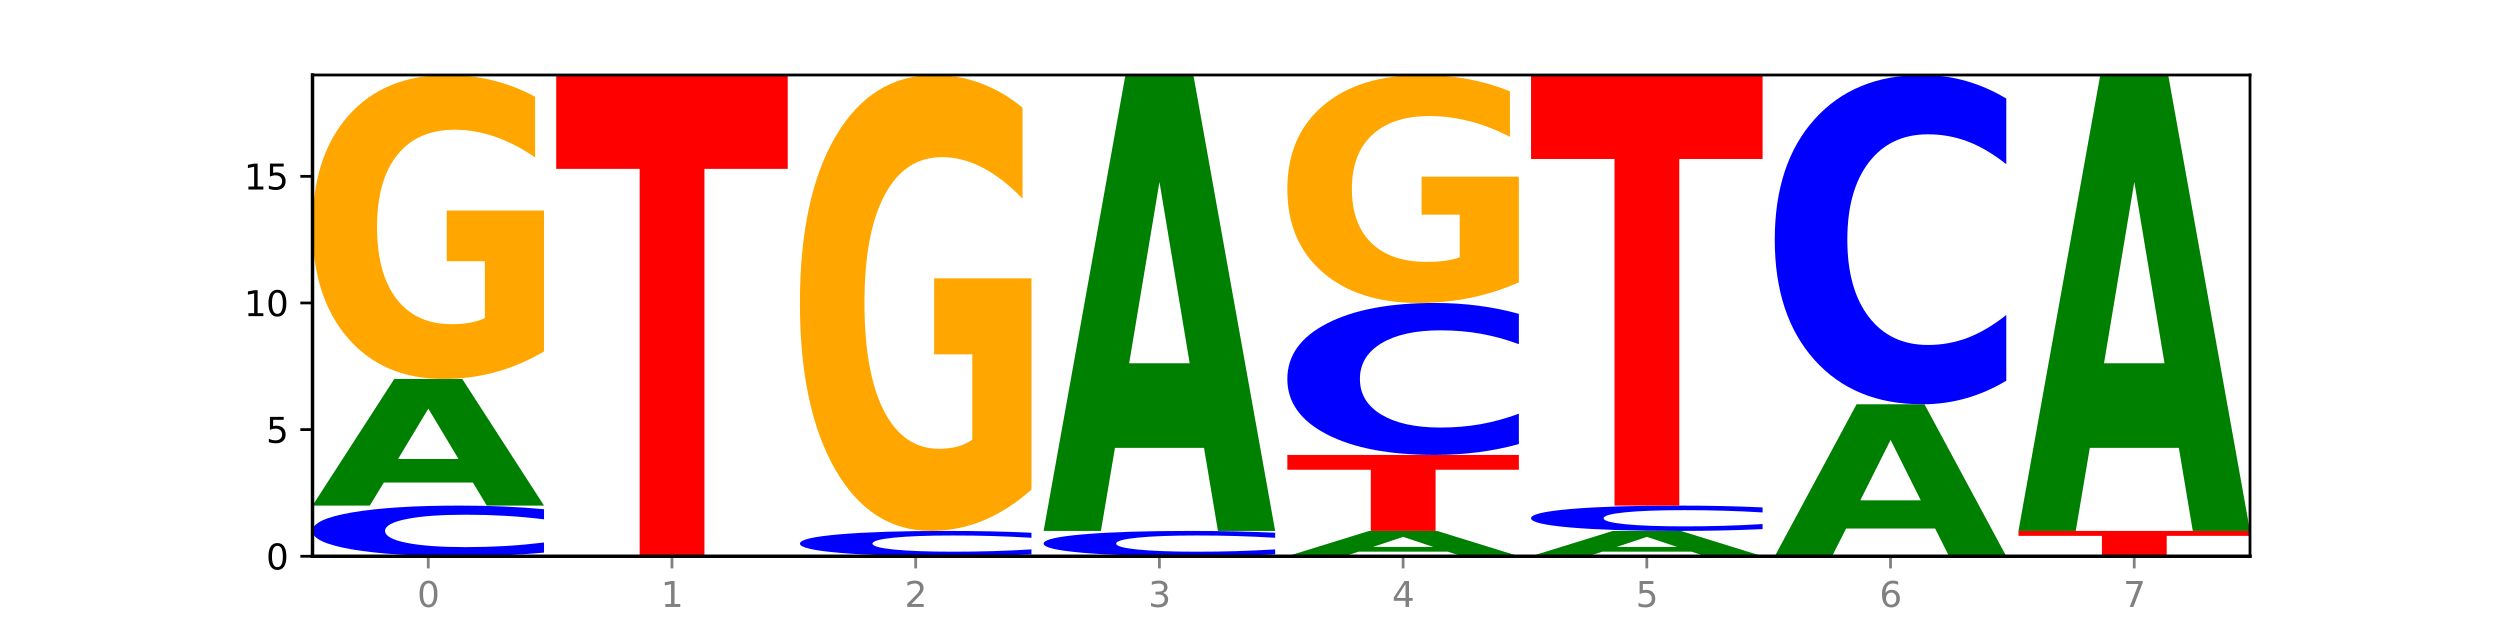 <?xml version="1.0" encoding="utf-8" standalone="no"?>
<!DOCTYPE svg PUBLIC "-//W3C//DTD SVG 1.1//EN"
  "http://www.w3.org/Graphics/SVG/1.1/DTD/svg11.dtd">
<svg xmlns:xlink="http://www.w3.org/1999/xlink" width="720pt" height="180pt" viewBox="0 0 720 180" xmlns="http://www.w3.org/2000/svg" version="1.1">
 <defs>
  <style type="text/css">*{stroke-linejoin: round; stroke-linecap: butt}</style>
 </defs>
 <g id="figure_1">
  <g id="patch_1">
   <path d="M 0 180 
L 720 180 
L 720 0 
L 0 0 
z
" style="fill: #ffffff"/>
  </g>
  <g id="axes_1">
   <g id="patch_2">
    <path d="M 90 160.2 
L 648 160.2 
L 648 21.6 
L 90 21.6 
z
" style="fill: #ffffff"/>
   </g>
   <g id="line2d_1">
    <path d="M 90 160.2 
L 648 160.2 
" clip-path="url(#p713b2630b2)" style="fill: none; stroke: #000000; stroke-width: 0.5; stroke-linecap: square"/>
   </g>
   <g id="patch_3">
    <path d="M 156.679 159.154 
Q 151.102 159.673 145.07 159.935 
Q 139.039 160.2 132.47 160.2 
Q 112.882 160.2 101.441 158.235 
Q 90 156.27 90 152.91 
Q 90 149.537 101.441 147.575 
Q 112.882 145.611 132.47 145.611 
Q 139.039 145.611 145.07 145.876 
Q 151.102 146.138 156.679 146.656 
L 156.679 149.565 
Q 151.051 148.877 145.591 148.558 
Q 140.131 148.238 134.1 148.238 
Q 123.281 148.238 117.082 149.483 
Q 110.899 150.725 110.899 152.91 
Q 110.899 155.086 117.082 156.33 
Q 123.281 157.572 134.1 157.572 
Q 140.131 157.572 145.591 157.253 
Q 151.051 156.93 156.679 156.243 
L 156.679 159.154 
z
" clip-path="url(#p713b2630b2)" style="fill: #0000ff"/>
   </g>
   <g id="patch_4">
    <path d="M 136.189 138.966 
L 110.545 138.966 
L 106.496 145.611 
L 90 145.611 
L 113.558 109.137 
L 133.121 109.137 
L 156.679 145.611 
L 140.197 145.611 
L 136.189 138.966 
z
M 114.635 132.197 
L 132.058 132.197 
L 123.36 117.689 
L 114.635 132.197 
z
" clip-path="url(#p713b2630b2)" style="fill: #008000"/>
   </g>
   <g id="patch_5">
    <path d="M 156.679 101.217 
Q 149.955 105.177 142.722 107.166 
Q 135.489 109.137 127.778 109.137 
Q 110.353 109.137 100.177 97.347 
Q 90 85.557 90 65.396 
Q 90 44.999 100.356 33.299 
Q 110.727 21.6 128.764 21.6 
Q 135.713 21.6 142.079 23.191 
Q 148.46 24.764 154.109 27.875 
L 154.109 45.324 
Q 148.281 41.328 142.513 39.357 
Q 136.744 37.368 130.946 37.368 
Q 120.216 37.368 114.403 44.637 
Q 108.59 51.888 108.59 65.396 
Q 108.59 78.777 114.194 86.082 
Q 119.798 93.369 130.109 93.369 
Q 132.919 93.369 135.325 92.953 
Q 137.731 92.519 139.643 91.615 
L 139.643 75.232 
L 128.66 75.232 
L 128.66 60.64 
L 156.679 60.64 
L 156.679 101.217 
z
" clip-path="url(#p713b2630b2)" style="fill: #ffa600"/>
   </g>
   <g id="patch_6">
    <path d="M 160.189 21.6 
L 226.868 21.6 
L 226.868 48.631 
L 202.879 48.631 
L 202.879 160.2 
L 184.224 160.2 
L 184.224 48.631 
L 160.189 48.631 
L 160.189 21.6 
z
" clip-path="url(#p713b2630b2)" style="fill: #ff0000"/>
   </g>
   <g id="patch_7">
    <path d="M 297.057 159.677 
Q 291.479 159.936 285.448 160.067 
Q 279.417 160.2 272.848 160.2 
Q 253.259 160.2 241.818 159.218 
Q 230.377 158.235 230.377 156.555 
Q 230.377 154.869 241.818 153.888 
Q 253.259 152.905 272.848 152.905 
Q 279.417 152.905 285.448 153.038 
Q 291.479 153.169 297.057 153.428 
L 297.057 154.882 
Q 291.429 154.539 285.969 154.379 
Q 280.509 154.219 274.477 154.219 
Q 263.658 154.219 257.459 154.842 
Q 251.277 155.462 251.277 156.555 
Q 251.277 157.643 257.459 158.265 
Q 263.658 158.886 274.477 158.886 
Q 280.509 158.886 285.969 158.726 
Q 291.429 158.565 297.057 158.221 
L 297.057 159.677 
z
" clip-path="url(#p713b2630b2)" style="fill: #0000ff"/>
   </g>
   <g id="patch_8">
    <path d="M 297.057 141.025 
Q 290.332 146.965 283.099 149.949 
Q 275.866 152.905 268.155 152.905 
Q 250.731 152.905 240.554 135.221 
Q 230.377 117.536 230.377 87.293 
Q 230.377 56.698 240.733 39.149 
Q 251.104 21.6 269.142 21.6 
Q 276.09 21.6 282.457 23.987 
Q 288.838 26.347 294.486 31.012 
L 294.486 57.186 
Q 288.658 51.192 282.89 48.235 
Q 277.122 45.252 271.323 45.252 
Q 260.594 45.252 254.781 56.155 
Q 248.967 67.032 248.967 87.293 
Q 248.967 107.365 254.571 118.323 
Q 260.175 129.253 270.487 129.253 
Q 273.296 129.253 275.702 128.63 
Q 278.108 127.979 280.021 126.623 
L 280.021 102.049 
L 269.037 102.049 
L 269.037 80.16 
L 297.057 80.16 
L 297.057 141.025 
z
" clip-path="url(#p713b2630b2)" style="fill: #ffa600"/>
   </g>
   <g id="patch_9">
    <path d="M 367.245 159.677 
Q 361.668 159.936 355.636 160.067 
Q 349.605 160.2 343.036 160.2 
Q 323.448 160.2 312.007 159.218 
Q 300.566 158.235 300.566 156.555 
Q 300.566 154.869 312.007 153.888 
Q 323.448 152.905 343.036 152.905 
Q 349.605 152.905 355.636 153.038 
Q 361.668 153.169 367.245 153.428 
L 367.245 154.882 
Q 361.617 154.539 356.157 154.379 
Q 350.697 154.219 344.666 154.219 
Q 333.847 154.219 327.648 154.842 
Q 321.465 155.462 321.465 156.555 
Q 321.465 157.643 327.648 158.265 
Q 333.847 158.886 344.666 158.886 
Q 350.697 158.886 356.157 158.726 
Q 361.617 158.565 367.245 158.221 
L 367.245 159.677 
z
" clip-path="url(#p713b2630b2)" style="fill: #0000ff"/>
   </g>
   <g id="patch_10">
    <path d="M 346.755 128.986 
L 321.111 128.986 
L 317.062 152.905 
L 300.566 152.905 
L 324.124 21.6 
L 343.687 21.6 
L 367.245 152.905 
L 350.763 152.905 
L 346.755 128.986 
z
M 325.201 104.616 
L 342.624 104.616 
L 333.926 52.386 
L 325.201 104.616 
z
" clip-path="url(#p713b2630b2)" style="fill: #008000"/>
   </g>
   <g id="patch_11">
    <path d="M 416.943 158.871 
L 391.3 158.871 
L 387.251 160.2 
L 370.755 160.2 
L 394.313 152.905 
L 413.876 152.905 
L 437.434 160.2 
L 420.952 160.2 
L 416.943 158.871 
z
M 395.39 157.517 
L 412.813 157.517 
L 404.115 154.616 
L 395.39 157.517 
z
" clip-path="url(#p713b2630b2)" style="fill: #008000"/>
   </g>
   <g id="patch_12">
    <path d="M 370.755 131.021 
L 437.434 131.021 
L 437.434 135.289 
L 413.445 135.289 
L 413.445 152.905 
L 394.79 152.905 
L 394.79 135.289 
L 370.755 135.289 
L 370.755 131.021 
z
" clip-path="url(#p713b2630b2)" style="fill: #ff0000"/>
   </g>
   <g id="patch_13">
    <path d="M 437.434 127.884 
Q 431.856 129.439 425.825 130.225 
Q 419.794 131.021 413.225 131.021 
Q 393.636 131.021 382.196 125.126 
Q 370.755 119.231 370.755 109.15 
Q 370.755 99.033 382.196 93.147 
Q 393.636 87.253 413.225 87.253 
Q 419.794 87.253 425.825 88.048 
Q 431.856 88.835 437.434 90.39 
L 437.434 99.115 
Q 431.806 97.053 426.346 96.095 
Q 420.886 95.137 414.855 95.137 
Q 404.036 95.137 397.836 98.871 
Q 391.654 102.596 391.654 109.15 
Q 391.654 115.678 397.836 119.412 
Q 404.036 123.137 414.855 123.137 
Q 420.886 123.137 426.346 122.179 
Q 431.806 121.211 437.434 119.15 
L 437.434 127.884 
z
" clip-path="url(#p713b2630b2)" style="fill: #0000ff"/>
   </g>
   <g id="patch_14">
    <path d="M 437.434 81.313 
Q 430.709 84.283 423.476 85.774 
Q 416.244 87.253 408.533 87.253 
Q 391.108 87.253 380.931 78.41 
Q 370.755 69.568 370.755 54.447 
Q 370.755 39.149 381.111 30.374 
Q 391.482 21.6 409.519 21.6 
Q 416.468 21.6 422.834 22.793 
Q 429.215 23.973 434.864 26.306 
L 434.864 39.393 
Q 429.036 36.396 423.267 34.918 
Q 417.499 33.426 411.701 33.426 
Q 400.971 33.426 395.158 38.878 
Q 389.345 44.316 389.345 54.447 
Q 389.345 64.482 394.949 69.961 
Q 400.553 75.427 410.864 75.427 
Q 413.673 75.427 416.079 75.115 
Q 418.485 74.789 420.398 74.111 
L 420.398 61.824 
L 409.414 61.824 
L 409.414 50.88 
L 437.434 50.88 
L 437.434 81.313 
z
" clip-path="url(#p713b2630b2)" style="fill: #ffa600"/>
   </g>
   <g id="patch_15">
    <path d="M 487.132 158.871 
L 461.488 158.871 
L 457.439 160.2 
L 440.943 160.2 
L 464.501 152.905 
L 484.065 152.905 
L 507.623 160.2 
L 491.14 160.2 
L 487.132 158.871 
z
M 465.578 157.517 
L 483.001 157.517 
L 474.303 154.616 
L 465.578 157.517 
z
" clip-path="url(#p713b2630b2)" style="fill: #008000"/>
   </g>
   <g id="patch_16">
    <path d="M 507.623 152.382 
Q 502.045 152.642 496.014 152.773 
Q 489.983 152.905 483.414 152.905 
Q 463.825 152.905 452.384 151.923 
Q 440.943 150.94 440.943 149.26 
Q 440.943 147.574 452.384 146.593 
Q 463.825 145.611 483.414 145.611 
Q 489.983 145.611 496.014 145.743 
Q 502.045 145.874 507.623 146.133 
L 507.623 147.588 
Q 501.995 147.244 496.535 147.084 
Q 491.075 146.925 485.043 146.925 
Q 474.224 146.925 468.025 147.547 
Q 461.843 148.168 461.843 149.26 
Q 461.843 150.348 468.025 150.97 
Q 474.224 151.591 485.043 151.591 
Q 491.075 151.591 496.535 151.432 
Q 501.995 151.27 507.623 150.927 
L 507.623 152.382 
z
" clip-path="url(#p713b2630b2)" style="fill: #0000ff"/>
   </g>
   <g id="patch_17">
    <path d="M 440.943 21.6 
L 507.623 21.6 
L 507.623 45.786 
L 483.634 45.786 
L 483.634 145.611 
L 464.979 145.611 
L 464.979 45.786 
L 440.943 45.786 
L 440.943 21.6 
z
" clip-path="url(#p713b2630b2)" style="fill: #ff0000"/>
   </g>
   <g id="patch_18">
    <path d="M 557.321 152.227 
L 531.677 152.227 
L 527.628 160.2 
L 511.132 160.2 
L 534.69 116.432 
L 554.253 116.432 
L 577.811 160.2 
L 561.329 160.2 
L 557.321 152.227 
z
M 535.767 144.103 
L 553.19 144.103 
L 544.492 126.694 
L 535.767 144.103 
z
" clip-path="url(#p713b2630b2)" style="fill: #008000"/>
   </g>
   <g id="patch_19">
    <path d="M 577.811 109.634 
Q 572.234 113.003 566.203 114.708 
Q 560.171 116.432 553.603 116.432 
Q 534.014 116.432 522.573 103.659 
Q 511.132 90.887 511.132 69.045 
Q 511.132 47.125 522.573 34.372 
Q 534.014 21.6 553.603 21.6 
Q 560.171 21.6 566.203 23.324 
Q 572.234 25.028 577.811 28.397 
L 577.811 47.301 
Q 572.183 42.835 566.723 40.758 
Q 561.263 38.682 555.232 38.682 
Q 544.413 38.682 538.214 46.772 
Q 532.031 54.843 532.031 69.045 
Q 532.031 83.189 538.214 91.279 
Q 544.413 99.35 555.232 99.35 
Q 561.263 99.35 566.723 97.273 
Q 572.183 95.177 577.811 90.711 
L 577.811 109.634 
z
" clip-path="url(#p713b2630b2)" style="fill: #0000ff"/>
   </g>
   <g id="patch_20">
    <path d="M 581.321 152.905 
L 648 152.905 
L 648 154.328 
L 624.011 154.328 
L 624.011 160.2 
L 605.356 160.2 
L 605.356 154.328 
L 581.321 154.328 
L 581.321 152.905 
z
" clip-path="url(#p713b2630b2)" style="fill: #ff0000"/>
   </g>
   <g id="patch_21">
    <path d="M 627.51 128.986 
L 601.866 128.986 
L 597.817 152.905 
L 581.321 152.905 
L 604.879 21.6 
L 624.442 21.6 
L 648 152.905 
L 631.518 152.905 
L 627.51 128.986 
z
M 605.956 104.616 
L 623.379 104.616 
L 614.681 52.386 
L 605.956 104.616 
z
" clip-path="url(#p713b2630b2)" style="fill: #008000"/>
   </g>
   <g id="matplotlib.axis_1">
    <g id="xtick_1">
     <g id="line2d_2">
      <defs>
       <path id="m7b523fa7ce" d="M 0 0 
L 0 3.5 
" style="stroke: #808080; stroke-width: 0.8"/>
      </defs>
      <g>
       <use xlink:href="#m7b523fa7ce" x="123.34" y="160.2" style="fill: #808080; stroke: #808080; stroke-width: 0.8"/>
      </g>
     </g>
     <g id="text_1">
      <!-- 0 -->
      <g style="fill: #808080" transform="translate(120.158 174.798) scale(0.1 -0.1)">
       <defs>
        <path id="DejaVuSans-30" d="M 2034 4250 
Q 1547 4250 1301 3770 
Q 1056 3291 1056 2328 
Q 1056 1369 1301 889 
Q 1547 409 2034 409 
Q 2525 409 2770 889 
Q 3016 1369 3016 2328 
Q 3016 3291 2770 3770 
Q 2525 4250 2034 4250 
z
M 2034 4750 
Q 2819 4750 3233 4129 
Q 3647 3509 3647 2328 
Q 3647 1150 3233 529 
Q 2819 -91 2034 -91 
Q 1250 -91 836 529 
Q 422 1150 422 2328 
Q 422 3509 836 4129 
Q 1250 4750 2034 4750 
z
" transform="scale(0.016)"/>
       </defs>
       <use xlink:href="#DejaVuSans-30"/>
      </g>
     </g>
    </g>
    <g id="xtick_2">
     <g id="line2d_3">
      <g>
       <use xlink:href="#m7b523fa7ce" x="193.528" y="160.2" style="fill: #808080; stroke: #808080; stroke-width: 0.8"/>
      </g>
     </g>
     <g id="text_2">
      <!-- 1 -->
      <g style="fill: #808080" transform="translate(190.347 174.798) scale(0.1 -0.1)">
       <defs>
        <path id="DejaVuSans-31" d="M 794 531 
L 1825 531 
L 1825 4091 
L 703 3866 
L 703 4441 
L 1819 4666 
L 2450 4666 
L 2450 531 
L 3481 531 
L 3481 0 
L 794 0 
L 794 531 
z
" transform="scale(0.016)"/>
       </defs>
       <use xlink:href="#DejaVuSans-31"/>
      </g>
     </g>
    </g>
    <g id="xtick_3">
     <g id="line2d_4">
      <g>
       <use xlink:href="#m7b523fa7ce" x="263.717" y="160.2" style="fill: #808080; stroke: #808080; stroke-width: 0.8"/>
      </g>
     </g>
     <g id="text_3">
      <!-- 2 -->
      <g style="fill: #808080" transform="translate(260.536 174.798) scale(0.1 -0.1)">
       <defs>
        <path id="DejaVuSans-32" d="M 1228 531 
L 3431 531 
L 3431 0 
L 469 0 
L 469 531 
Q 828 903 1448 1529 
Q 2069 2156 2228 2338 
Q 2531 2678 2651 2914 
Q 2772 3150 2772 3378 
Q 2772 3750 2511 3984 
Q 2250 4219 1831 4219 
Q 1534 4219 1204 4116 
Q 875 4013 500 3803 
L 500 4441 
Q 881 4594 1212 4672 
Q 1544 4750 1819 4750 
Q 2544 4750 2975 4387 
Q 3406 4025 3406 3419 
Q 3406 3131 3298 2873 
Q 3191 2616 2906 2266 
Q 2828 2175 2409 1742 
Q 1991 1309 1228 531 
z
" transform="scale(0.016)"/>
       </defs>
       <use xlink:href="#DejaVuSans-32"/>
      </g>
     </g>
    </g>
    <g id="xtick_4">
     <g id="line2d_5">
      <g>
       <use xlink:href="#m7b523fa7ce" x="333.906" y="160.2" style="fill: #808080; stroke: #808080; stroke-width: 0.8"/>
      </g>
     </g>
     <g id="text_4">
      <!-- 3 -->
      <g style="fill: #808080" transform="translate(330.724 174.798) scale(0.1 -0.1)">
       <defs>
        <path id="DejaVuSans-33" d="M 2597 2516 
Q 3050 2419 3304 2112 
Q 3559 1806 3559 1356 
Q 3559 666 3084 287 
Q 2609 -91 1734 -91 
Q 1441 -91 1130 -33 
Q 819 25 488 141 
L 488 750 
Q 750 597 1062 519 
Q 1375 441 1716 441 
Q 2309 441 2620 675 
Q 2931 909 2931 1356 
Q 2931 1769 2642 2001 
Q 2353 2234 1838 2234 
L 1294 2234 
L 1294 2753 
L 1863 2753 
Q 2328 2753 2575 2939 
Q 2822 3125 2822 3475 
Q 2822 3834 2567 4026 
Q 2313 4219 1838 4219 
Q 1578 4219 1281 4162 
Q 984 4106 628 3988 
L 628 4550 
Q 988 4650 1302 4700 
Q 1616 4750 1894 4750 
Q 2613 4750 3031 4423 
Q 3450 4097 3450 3541 
Q 3450 3153 3228 2886 
Q 3006 2619 2597 2516 
z
" transform="scale(0.016)"/>
       </defs>
       <use xlink:href="#DejaVuSans-33"/>
      </g>
     </g>
    </g>
    <g id="xtick_5">
     <g id="line2d_6">
      <g>
       <use xlink:href="#m7b523fa7ce" x="404.094" y="160.2" style="fill: #808080; stroke: #808080; stroke-width: 0.8"/>
      </g>
     </g>
     <g id="text_5">
      <!-- 4 -->
      <g style="fill: #808080" transform="translate(400.913 174.798) scale(0.1 -0.1)">
       <defs>
        <path id="DejaVuSans-34" d="M 2419 4116 
L 825 1625 
L 2419 1625 
L 2419 4116 
z
M 2253 4666 
L 3047 4666 
L 3047 1625 
L 3713 1625 
L 3713 1100 
L 3047 1100 
L 3047 0 
L 2419 0 
L 2419 1100 
L 313 1100 
L 313 1709 
L 2253 4666 
z
" transform="scale(0.016)"/>
       </defs>
       <use xlink:href="#DejaVuSans-34"/>
      </g>
     </g>
    </g>
    <g id="xtick_6">
     <g id="line2d_7">
      <g>
       <use xlink:href="#m7b523fa7ce" x="474.283" y="160.2" style="fill: #808080; stroke: #808080; stroke-width: 0.8"/>
      </g>
     </g>
     <g id="text_6">
      <!-- 5 -->
      <g style="fill: #808080" transform="translate(471.102 174.798) scale(0.1 -0.1)">
       <defs>
        <path id="DejaVuSans-35" d="M 691 4666 
L 3169 4666 
L 3169 4134 
L 1269 4134 
L 1269 2991 
Q 1406 3038 1543 3061 
Q 1681 3084 1819 3084 
Q 2600 3084 3056 2656 
Q 3513 2228 3513 1497 
Q 3513 744 3044 326 
Q 2575 -91 1722 -91 
Q 1428 -91 1123 -41 
Q 819 9 494 109 
L 494 744 
Q 775 591 1075 516 
Q 1375 441 1709 441 
Q 2250 441 2565 725 
Q 2881 1009 2881 1497 
Q 2881 1984 2565 2268 
Q 2250 2553 1709 2553 
Q 1456 2553 1204 2497 
Q 953 2441 691 2322 
L 691 4666 
z
" transform="scale(0.016)"/>
       </defs>
       <use xlink:href="#DejaVuSans-35"/>
      </g>
     </g>
    </g>
    <g id="xtick_7">
     <g id="line2d_8">
      <g>
       <use xlink:href="#m7b523fa7ce" x="544.472" y="160.2" style="fill: #808080; stroke: #808080; stroke-width: 0.8"/>
      </g>
     </g>
     <g id="text_7">
      <!-- 6 -->
      <g style="fill: #808080" transform="translate(541.29 174.798) scale(0.1 -0.1)">
       <defs>
        <path id="DejaVuSans-36" d="M 2113 2584 
Q 1688 2584 1439 2293 
Q 1191 2003 1191 1497 
Q 1191 994 1439 701 
Q 1688 409 2113 409 
Q 2538 409 2786 701 
Q 3034 994 3034 1497 
Q 3034 2003 2786 2293 
Q 2538 2584 2113 2584 
z
M 3366 4563 
L 3366 3988 
Q 3128 4100 2886 4159 
Q 2644 4219 2406 4219 
Q 1781 4219 1451 3797 
Q 1122 3375 1075 2522 
Q 1259 2794 1537 2939 
Q 1816 3084 2150 3084 
Q 2853 3084 3261 2657 
Q 3669 2231 3669 1497 
Q 3669 778 3244 343 
Q 2819 -91 2113 -91 
Q 1303 -91 875 529 
Q 447 1150 447 2328 
Q 447 3434 972 4092 
Q 1497 4750 2381 4750 
Q 2619 4750 2861 4703 
Q 3103 4656 3366 4563 
z
" transform="scale(0.016)"/>
       </defs>
       <use xlink:href="#DejaVuSans-36"/>
      </g>
     </g>
    </g>
    <g id="xtick_8">
     <g id="line2d_9">
      <g>
       <use xlink:href="#m7b523fa7ce" x="614.66" y="160.2" style="fill: #808080; stroke: #808080; stroke-width: 0.8"/>
      </g>
     </g>
     <g id="text_8">
      <!-- 7 -->
      <g style="fill: #808080" transform="translate(611.479 174.798) scale(0.1 -0.1)">
       <defs>
        <path id="DejaVuSans-37" d="M 525 4666 
L 3525 4666 
L 3525 4397 
L 1831 0 
L 1172 0 
L 2766 4134 
L 525 4134 
L 525 4666 
z
" transform="scale(0.016)"/>
       </defs>
       <use xlink:href="#DejaVuSans-37"/>
      </g>
     </g>
    </g>
   </g>
   <g id="matplotlib.axis_2">
    <g id="ytick_1">
     <g id="line2d_10">
      <defs>
       <path id="m9ddaed2d43" d="M 0 0 
L -3.5 0 
" style="stroke: #000000; stroke-width: 0.8"/>
      </defs>
      <g>
       <use xlink:href="#m9ddaed2d43" x="90" y="160.2" style="stroke: #000000; stroke-width: 0.8"/>
      </g>
     </g>
     <g id="text_9">
      <!-- 0 -->
      <g transform="translate(76.638 163.999) scale(0.1 -0.1)">
       <use xlink:href="#DejaVuSans-30"/>
      </g>
     </g>
    </g>
    <g id="ytick_2">
     <g id="line2d_11">
      <g>
       <use xlink:href="#m9ddaed2d43" x="90" y="123.726" style="stroke: #000000; stroke-width: 0.8"/>
      </g>
     </g>
     <g id="text_10">
      <!-- 5 -->
      <g transform="translate(76.638 127.526) scale(0.1 -0.1)">
       <use xlink:href="#DejaVuSans-35"/>
      </g>
     </g>
    </g>
    <g id="ytick_3">
     <g id="line2d_12">
      <g>
       <use xlink:href="#m9ddaed2d43" x="90" y="87.253" style="stroke: #000000; stroke-width: 0.8"/>
      </g>
     </g>
     <g id="text_11">
      <!-- 10 -->
      <g transform="translate(70.275 91.052) scale(0.1 -0.1)">
       <use xlink:href="#DejaVuSans-31"/>
       <use xlink:href="#DejaVuSans-30" x="63.623"/>
      </g>
     </g>
    </g>
    <g id="ytick_4">
     <g id="line2d_13">
      <g>
       <use xlink:href="#m9ddaed2d43" x="90" y="50.779" style="stroke: #000000; stroke-width: 0.8"/>
      </g>
     </g>
     <g id="text_12">
      <!-- 15 -->
      <g transform="translate(70.275 54.578) scale(0.1 -0.1)">
       <use xlink:href="#DejaVuSans-31"/>
       <use xlink:href="#DejaVuSans-35" x="63.623"/>
      </g>
     </g>
    </g>
   </g>
   <g id="patch_22">
    <path d="M 90 160.2 
L 90 21.6 
" style="fill: none; stroke: #000000; stroke-linejoin: miter; stroke-linecap: square"/>
   </g>
   <g id="patch_23">
    <path d="M 648 160.2 
L 648 21.6 
" style="fill: none; stroke: #000000; stroke-width: 0.8; stroke-linejoin: miter; stroke-linecap: square"/>
   </g>
   <g id="patch_24">
    <path d="M 90 160.2 
L 648 160.2 
" style="fill: none; stroke: #000000; stroke-linejoin: miter; stroke-linecap: square"/>
   </g>
   <g id="patch_25">
    <path d="M 90 21.6 
L 648 21.6 
" style="fill: none; stroke: #000000; stroke-width: 0.8; stroke-linejoin: miter; stroke-linecap: square"/>
   </g>
  </g>
 </g>
 <defs>
  <clipPath id="p713b2630b2">
   <rect x="90" y="21.6" width="558" height="138.6"/>
  </clipPath>
 </defs>
</svg>
